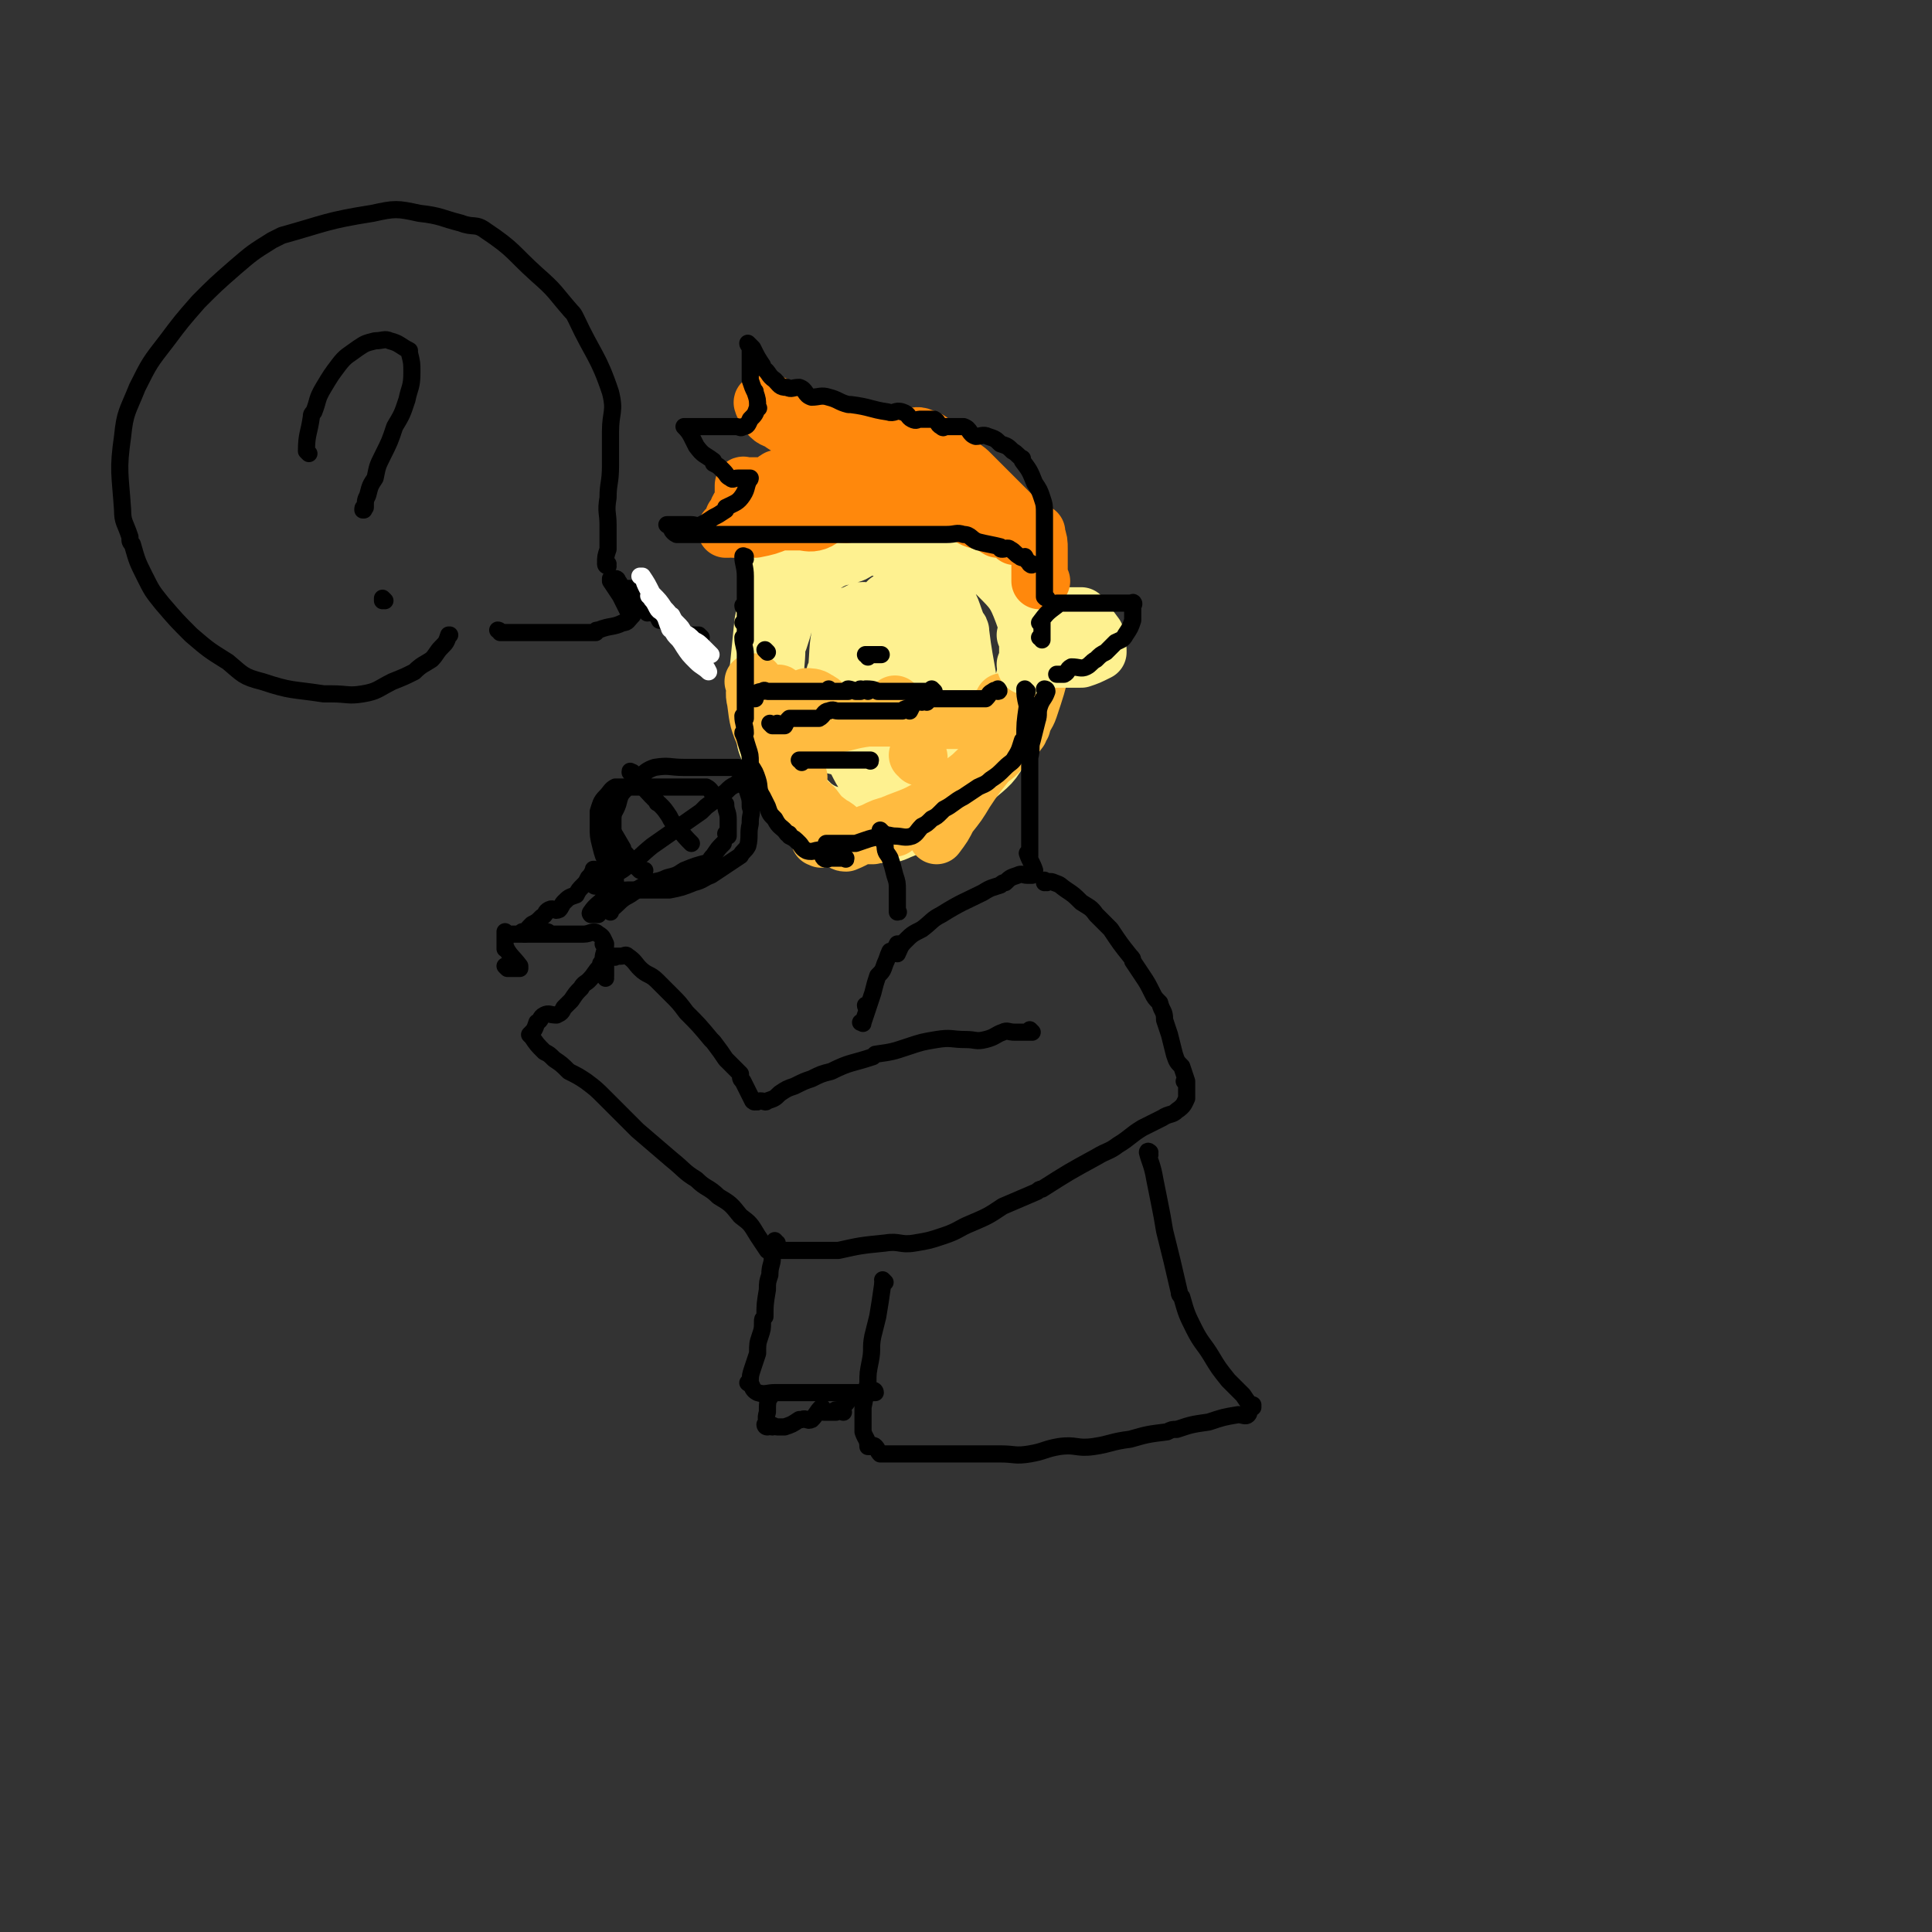 <svg viewBox='0 0 788 788' version='1.1' xmlns='http://www.w3.org/2000/svg' xmlns:xlink='http://www.w3.org/1999/xlink'><rect x="0" y="0" width="788" height="788" fill="#333333" stroke="none"/><g fill='none' stroke='#FEF190' stroke-width='23' stroke-linecap='round' stroke-linejoin='round'><path d='M312,269c0,0 -1,-1 -1,-1 0,0 0,0 0,1 0,0 0,0 0,0 1,0 0,-1 0,-1 -1,4 -1,5 -2,10 0,5 0,5 0,10 3,12 3,12 6,24 1,1 1,1 1,1 5,6 5,7 11,12 7,5 7,6 15,8 10,2 11,0 20,0 10,-1 11,0 19,-4 9,-3 9,-4 16,-11 7,-6 8,-6 12,-14 7,-15 5,-16 10,-32 1,-3 1,-3 1,-5 -1,-9 0,-9 -3,-17 -3,-8 -4,-9 -10,-15 -7,-7 -8,-7 -16,-11 -10,-5 -11,-5 -21,-6 -10,-2 -10,-2 -20,0 -13,1 -13,2 -25,5 -2,0 -2,0 -3,1 -4,6 -4,6 -7,13 -3,8 -2,8 -4,17 -1,10 -1,10 -2,20 0,9 0,9 2,19 1,9 0,10 5,17 8,13 10,12 21,24 1,1 0,1 2,2 7,2 7,2 14,3 7,1 8,3 14,0 8,-3 8,-5 14,-11 6,-7 7,-8 10,-16 4,-9 5,-10 5,-19 0,-17 -2,-18 -4,-35 0,-1 0,-1 -1,-2 -3,-7 -2,-8 -7,-14 -5,-6 -5,-6 -11,-10 -8,-5 -8,-7 -17,-9 -4,-1 -4,1 -8,3 -6,2 -6,1 -11,4 -5,4 -6,3 -10,8 -6,10 -5,11 -9,23 -1,1 -1,1 -1,3 0,7 -1,7 0,14 1,6 2,6 5,12 3,5 3,5 8,9 4,3 4,4 9,5 5,1 5,2 10,0 8,-3 8,-5 16,-10 1,0 1,0 1,-1 3,-6 4,-6 5,-11 2,-6 1,-6 1,-12 1,-4 1,-5 0,-9 0,-4 -1,-4 -2,-8 -1,-3 -1,-3 -3,-5 -2,-2 -2,-2 -5,-3 0,0 0,0 0,0 0,0 0,0 0,0 -1,5 -1,5 -1,11 -1,7 0,7 0,14 0,8 -1,8 0,15 0,7 -1,7 2,14 3,8 3,9 9,14 2,2 3,0 6,0 1,1 1,1 2,0 4,-1 4,0 7,-3 4,-2 5,-2 7,-6 2,-4 2,-5 2,-10 0,-4 0,-5 -2,-9 -1,-5 -1,-6 -5,-10 -5,-6 -6,-6 -12,-12 -1,0 -1,-1 -1,-1 -4,0 -4,0 -8,0 -4,0 -4,0 -7,0 -4,1 -4,1 -7,4 -2,2 -2,2 -3,6 -2,4 -2,5 -2,10 1,7 1,7 2,14 1,1 1,1 1,2 1,3 1,3 3,6 1,2 1,3 3,5 1,1 2,0 4,0 2,0 3,1 4,0 3,-2 3,-3 4,-7 2,-9 1,-9 2,-19 0,-1 0,-1 0,-1 -1,-7 -1,-7 -2,-13 -1,-5 -1,-5 -3,-10 -3,-5 -3,-5 -7,-9 -2,-1 -2,0 -4,0 -4,-1 -4,-2 -7,0 -3,1 -4,1 -5,4 -3,9 -2,10 -3,20 -1,1 -1,1 0,3 0,6 0,6 1,13 1,5 1,5 2,11 2,5 2,5 5,9 2,4 2,4 4,7 2,2 2,3 4,3 2,0 2,-2 5,-4 0,0 0,0 0,-1 2,-5 2,-5 2,-10 1,-5 0,-5 0,-11 0,-4 0,-4 0,-9 0,-5 1,-5 0,-10 0,-3 0,-3 -1,-6 0,0 0,0 0,0 0,0 0,-1 0,-1 0,0 0,0 0,1 -1,3 -1,3 -2,6 0,5 0,5 0,10 0,7 0,9 0,14 '/></g>
<g fill='none' stroke='#FFBB40' stroke-width='23' stroke-linecap='round' stroke-linejoin='round'><path d='M308,279c0,0 -1,-1 -1,-1 0,0 0,0 1,0 0,0 0,0 0,0 0,1 -1,0 -1,0 0,0 0,0 1,0 0,0 0,0 0,0 0,4 -1,4 0,8 1,8 1,8 4,15 0,0 0,1 1,1 6,8 6,7 13,15 '/><path d='M319,284c-1,-1 -1,-1 -1,-1 0,0 0,0 0,0 0,0 0,0 0,0 0,0 0,0 0,0 0,0 0,0 0,0 0,0 0,0 0,0 0,0 -1,-1 0,0 3,4 4,5 8,10 '/><path d='M330,285c0,0 0,-1 -1,-1 0,0 1,0 1,1 0,0 0,0 0,0 0,0 -1,-1 -1,-1 1,0 3,0 4,1 2,1 2,1 4,3 2,2 2,2 5,5 '/><path d='M366,288c0,0 -1,0 -1,-1 0,0 0,1 1,1 0,0 0,0 0,0 0,0 -1,0 -1,-1 0,0 0,1 1,1 0,0 0,0 0,0 '/><path d='M375,309c0,0 0,-1 -1,-1 0,0 1,0 1,1 0,0 0,0 0,0 0,0 0,-1 -1,-1 0,0 1,0 1,1 0,0 0,0 0,0 '/><path d='M406,298c0,0 -1,-1 -1,-1 0,0 0,0 1,1 0,0 0,0 0,0 0,0 -1,-1 -1,-1 0,0 0,0 1,1 '/><path d='M424,272c0,0 -1,0 -1,-1 0,0 0,1 1,1 0,0 0,0 0,0 0,0 -1,0 -1,-1 0,0 0,1 1,1 0,0 0,0 0,0 0,0 -1,-1 -1,-1 -2,7 -2,8 -5,16 0,1 0,1 -1,3 -3,5 -3,5 -6,11 -4,5 -5,5 -9,11 -4,5 -4,5 -8,11 -3,5 -3,5 -7,10 -2,4 -2,4 -5,8 '/><path d='M425,272c0,0 0,0 -1,-1 0,0 1,1 1,1 0,0 0,0 0,0 0,0 0,0 -1,-1 0,0 1,1 1,1 0,0 0,0 0,0 0,0 0,0 -1,-1 0,0 1,1 1,1 -2,8 -2,8 -5,17 -1,3 -2,3 -3,7 -1,1 -1,1 -1,2 -3,4 -3,4 -7,7 -3,4 -4,4 -8,7 -4,3 -3,3 -7,6 -4,3 -4,3 -7,5 -3,2 -3,3 -6,5 -7,4 -7,4 -15,7 -1,1 -1,0 -2,1 -4,1 -4,1 -8,3 -6,2 -6,3 -11,5 -2,0 -1,-1 -3,-2 -2,0 -2,0 -5,0 -1,0 -1,0 -2,0 0,0 0,0 0,0 0,1 0,0 -1,0 0,0 1,0 1,0 0,0 0,0 0,0 -1,-3 -1,-3 -3,-6 -1,-3 -1,-2 -3,-5 -1,-2 -1,-2 -2,-5 -1,-2 -1,-2 -3,-5 0,0 0,0 0,0 -1,-3 -1,-3 -3,-6 0,0 0,0 0,0 1,0 0,0 0,0 0,-1 0,0 0,0 0,0 0,0 0,0 1,0 0,0 0,0 0,-1 0,0 0,0 3,4 2,4 5,8 2,4 3,3 6,6 3,4 3,4 7,7 4,2 3,3 7,5 3,1 3,0 6,0 2,0 2,0 4,0 4,-1 4,-2 8,-3 1,0 1,0 1,-1 '/><path d='M318,296c0,0 -1,0 -1,-1 0,0 0,1 0,1 0,0 0,0 0,0 1,0 0,0 0,-1 0,0 0,1 0,1 0,0 0,0 0,0 3,0 3,0 5,0 4,0 4,0 7,0 5,0 5,0 9,0 8,-1 8,-2 16,-3 1,0 1,0 2,0 4,0 4,0 7,0 4,0 4,0 7,0 1,0 1,0 1,0 0,0 0,0 0,0 1,0 0,-1 0,-1 0,0 0,0 0,1 0,0 0,0 0,0 1,0 0,-1 0,-1 0,0 0,0 0,1 0,0 0,0 0,0 1,0 0,-1 0,-1 0,0 0,0 0,1 0,0 0,0 0,0 1,0 0,-1 0,-1 0,0 0,0 0,1 0,0 0,0 0,0 1,0 0,-1 0,-1 0,0 0,0 0,1 0,0 0,0 0,0 1,0 0,-1 0,-1 0,0 0,0 0,1 0,0 0,0 0,0 1,0 0,-1 0,-1 0,0 0,0 0,1 0,0 0,0 0,0 1,0 0,-1 0,-1 0,0 0,0 0,1 0,0 0,0 0,0 1,0 -1,-1 0,-1 1,0 2,1 5,1 4,0 4,0 7,0 3,0 3,0 5,0 3,0 3,0 6,0 3,0 3,0 6,0 3,-1 3,-1 7,-3 0,0 0,0 0,0 0,0 0,0 0,0 2,-2 2,-2 3,-4 0,0 0,0 0,0 0,1 0,0 -1,0 0,0 1,0 1,0 0,0 0,0 0,0 0,1 0,0 -1,0 0,0 1,0 1,0 0,0 0,0 0,0 0,1 0,0 -1,0 0,0 1,0 1,0 -2,3 -1,4 -4,5 -4,3 -4,2 -9,3 -2,1 -2,0 -5,0 0,0 0,0 -1,0 -2,0 -2,0 -4,0 -2,0 -2,0 -3,0 -2,0 -2,0 -3,0 0,0 0,0 0,0 -1,0 -1,0 -2,0 0,0 0,0 0,0 0,1 -1,0 -1,0 '/></g>
<g fill='none' stroke='#FEF190' stroke-width='23' stroke-linecap='round' stroke-linejoin='round'><path d='M419,272c0,0 -1,0 -1,-1 0,0 0,1 1,1 0,0 0,0 0,0 0,0 -1,0 -1,-1 0,0 0,1 1,1 0,0 0,0 0,0 0,0 -1,0 -1,-1 0,0 0,1 1,1 0,0 0,0 0,0 0,0 -1,0 -1,-1 0,0 1,1 1,1 0,-3 0,-3 0,-6 0,-3 0,-3 0,-6 0,0 0,0 0,-1 0,0 0,0 0,0 0,0 -1,0 -1,0 0,0 0,0 1,0 0,0 0,0 0,0 0,0 -1,0 -1,0 0,0 0,0 1,0 0,0 0,0 0,0 0,0 -1,0 -1,0 0,0 0,0 1,0 1,-1 1,-1 2,-3 0,0 0,0 0,0 0,0 0,0 0,-1 0,0 0,1 0,1 0,0 0,0 0,0 0,0 0,0 0,-1 0,0 0,1 0,1 0,0 0,0 0,0 0,0 0,0 0,-1 0,0 0,1 0,1 1,3 1,3 1,6 0,0 0,0 0,0 1,1 0,0 0,0 0,0 0,0 0,0 0,0 0,0 0,0 0,5 0,5 0,9 0,0 0,0 0,0 1,0 0,0 0,-1 0,0 0,1 0,1 0,0 0,0 0,0 1,0 0,0 0,-1 0,0 0,1 0,1 0,0 0,0 0,0 1,0 0,0 0,-1 0,0 0,1 0,1 0,0 0,0 0,0 1,0 0,0 0,-1 0,0 0,1 0,1 0,0 0,0 0,0 2,-1 1,-2 3,-2 2,-1 2,0 5,0 3,0 3,0 6,0 2,0 2,0 5,0 3,-1 3,-1 7,-3 0,0 0,0 0,0 0,0 0,0 0,0 0,0 0,-1 0,-1 -1,0 0,1 0,1 0,-3 -1,-4 -1,-7 0,0 0,0 0,0 -3,-4 -3,-4 -5,-7 -1,-1 -1,-1 -1,-1 0,0 0,0 0,0 -1,0 -1,0 -2,0 -2,0 -2,0 -3,0 0,0 0,0 0,0 -1,0 -1,0 -2,0 -2,0 -2,0 -3,0 0,0 0,0 0,0 0,0 0,0 0,0 -2,4 -2,4 -4,7 0,0 0,0 0,0 0,2 0,2 -1,4 0,0 0,0 0,0 0,4 0,4 0,7 0,0 0,0 0,0 0,0 0,0 0,-1 0,0 0,1 0,1 0,0 0,0 0,0 0,0 0,0 0,-1 0,0 0,1 0,1 0,0 0,0 0,0 0,0 0,0 0,-1 0,0 0,1 0,1 0,0 0,0 0,0 0,0 0,0 0,-1 0,0 0,1 0,1 0,0 0,0 0,0 1,-3 1,-3 3,-5 1,-2 1,-1 2,-3 1,0 1,0 1,0 0,0 0,0 0,0 1,0 1,0 2,0 0,0 0,0 0,0 1,0 0,-1 0,-1 0,0 0,0 0,1 0,0 0,0 0,0 1,0 0,-1 0,-1 0,0 0,0 0,1 0,0 0,0 0,0 1,0 0,-1 0,-1 0,0 0,0 0,1 0,0 0,0 0,0 '/></g>
<g fill='none' stroke='#FF880C' stroke-width='23' stroke-linecap='round' stroke-linejoin='round'><path d='M425,237c0,0 -1,-1 -1,-1 0,0 0,1 0,1 0,0 0,0 0,0 1,0 0,-1 0,-1 0,0 0,1 0,1 0,0 0,0 0,0 1,0 0,-1 0,-1 0,0 0,1 0,1 0,0 0,0 0,0 1,0 0,-1 0,-1 0,0 0,1 0,1 0,0 0,0 0,0 0,-3 0,-3 0,-7 0,-3 0,-3 0,-6 0,0 0,0 0,0 0,-3 0,-3 -1,-6 0,0 0,0 0,0 0,0 0,-1 0,-1 -1,0 0,0 0,1 0,0 0,0 0,0 0,0 0,-1 0,-1 -1,0 0,0 0,1 0,0 0,0 0,0 0,0 0,-1 0,-1 -1,0 0,0 0,1 0,0 0,0 0,0 0,0 0,-1 0,-1 -1,0 0,1 0,1 -1,0 -1,0 -2,0 -3,-1 -2,-2 -4,-4 -3,-3 -3,-3 -6,-6 -4,-4 -4,-4 -8,-8 -4,-4 -4,-4 -8,-8 -4,-3 -4,-3 -8,-6 -3,-3 -3,-3 -6,-5 -2,-2 -2,-2 -5,-3 -2,-1 -3,0 -5,0 -3,0 -3,0 -6,0 0,0 0,0 -1,0 0,0 0,0 0,0 -1,0 -1,0 -2,0 0,0 0,0 0,0 -2,0 -2,0 -3,0 -3,0 -3,0 -5,0 -7,-1 -7,-1 -13,-3 -3,-1 -3,-1 -6,-3 -1,0 -1,-1 -2,-1 -3,0 -4,1 -7,0 -3,-1 -3,-1 -5,-3 -3,-1 -2,-2 -5,-3 -1,-1 -1,0 -2,0 -2,0 -2,0 -3,0 0,0 0,0 0,0 1,0 0,0 0,-1 0,0 0,1 0,1 0,0 0,0 0,0 1,0 0,0 0,-1 0,0 0,1 0,1 0,0 0,0 0,0 1,0 -1,-1 0,-1 1,2 1,3 3,6 2,2 3,1 5,3 3,2 3,2 7,3 2,1 3,-1 5,0 3,1 3,2 5,3 2,1 2,0 3,0 0,0 0,0 0,0 1,1 0,0 0,0 0,0 0,0 0,0 0,0 0,0 0,0 1,1 0,-1 0,0 -2,1 -1,2 -3,3 -1,2 -2,2 -4,4 -3,3 -3,3 -7,6 -1,1 -1,1 -2,2 -1,1 -1,1 -1,1 -1,1 -1,0 -3,0 -1,0 -1,0 -2,0 -2,1 -1,2 -3,3 -1,1 -1,0 -2,0 0,0 0,0 0,0 -2,0 -2,0 -3,0 -1,0 -1,0 -3,0 0,0 0,0 0,0 -1,0 -1,0 -2,0 0,0 0,0 0,0 0,1 -1,0 -1,0 0,0 1,0 1,0 0,0 0,0 0,0 0,1 -1,0 -1,0 0,0 1,0 1,0 0,0 0,0 0,0 0,1 -1,0 -1,0 0,0 1,0 1,0 0,0 0,0 0,0 0,1 -1,0 -1,0 0,0 1,0 1,0 0,0 0,0 0,0 0,1 -1,0 -1,0 0,0 1,0 1,0 0,0 0,0 0,0 0,1 -1,0 -1,0 0,0 1,0 1,0 0,0 0,0 0,0 0,1 -1,0 -1,0 0,0 1,0 1,0 0,0 0,0 0,0 0,1 -1,-1 -1,0 0,2 0,3 0,7 0,0 0,0 0,0 -2,2 -2,2 -3,5 0,0 0,0 -1,1 0,0 0,0 0,0 -1,3 -1,3 -2,5 0,0 0,0 0,0 0,0 0,0 -1,0 0,-1 1,0 1,0 0,0 0,0 0,0 0,0 0,0 -1,0 0,-1 1,0 1,0 0,0 0,0 0,0 0,0 0,0 -1,0 0,-1 1,0 1,0 0,0 0,0 0,0 0,0 0,0 -1,0 0,-1 1,0 1,0 0,0 0,0 0,0 0,0 -1,0 -1,0 1,-1 2,0 3,0 0,0 0,0 0,0 1,0 0,0 0,0 1,-1 1,0 3,0 0,0 0,0 0,0 0,0 0,0 -1,0 0,-1 1,0 1,0 0,0 0,0 0,0 0,0 0,0 -1,0 0,-1 1,0 1,0 0,0 0,0 0,0 0,0 0,0 -1,0 0,-1 1,0 1,0 0,0 0,0 0,0 0,0 0,0 -1,0 0,-1 1,0 1,0 0,0 0,0 0,0 0,0 0,0 -1,0 0,-1 1,0 1,0 0,0 0,0 0,0 0,0 0,0 -1,0 0,-1 1,0 1,0 0,0 0,0 0,0 1,0 1,0 2,0 2,0 2,0 4,0 5,-1 5,-1 10,-3 0,0 0,0 1,0 3,0 3,0 7,0 3,0 4,1 7,0 3,-1 3,-3 6,-3 3,-1 3,0 6,0 3,-1 2,-3 5,-4 2,0 2,0 4,0 3,0 3,0 5,0 1,0 1,0 1,0 0,0 0,0 0,0 1,0 1,0 2,0 2,0 2,0 3,0 2,0 2,0 4,0 3,0 3,0 6,0 5,0 5,0 11,0 0,0 0,0 1,0 3,0 3,-1 6,0 4,2 4,4 8,5 1,0 1,-2 2,-1 2,0 2,2 4,3 1,0 1,0 3,0 1,0 1,0 2,0 0,0 0,0 0,0 2,0 2,0 3,0 0,0 0,0 0,0 0,0 0,-1 -1,-1 0,0 1,1 1,1 0,0 0,0 0,0 -4,0 -4,0 -8,0 0,0 0,0 -1,0 -3,0 -3,1 -5,0 -4,-1 -4,-1 -7,-3 -3,-2 -2,-3 -5,-5 -3,-2 -3,-2 -5,-3 -3,-2 -3,-2 -5,-4 -7,-3 -7,-4 -14,-6 -4,-1 -4,0 -8,0 -2,0 -2,0 -3,0 -4,0 -4,0 -8,0 -4,0 -4,0 -7,0 -3,0 -3,0 -5,0 -2,0 -2,0 -3,0 0,0 0,0 0,0 0,0 -1,0 -1,0 0,-1 0,0 1,0 1,0 1,0 3,0 3,0 3,0 5,0 2,0 2,0 5,0 2,0 2,0 3,0 2,0 2,0 4,0 4,0 4,0 7,0 1,0 1,0 1,0 4,1 3,2 7,3 3,2 3,2 7,3 4,2 5,2 9,4 4,2 4,2 8,4 4,2 4,2 7,4 5,2 5,3 10,6 0,0 0,0 0,0 2,0 3,-1 4,0 2,1 2,2 3,3 0,0 0,0 0,0 2,0 2,0 3,0 0,0 0,0 0,0 0,1 -1,0 -1,0 0,0 1,0 1,0 0,0 0,0 0,0 0,1 0,0 -1,0 -1,-2 -1,-2 -3,-3 -2,-2 -2,-2 -5,-3 -3,-2 -3,-3 -6,-3 -2,-1 -2,0 -5,0 -5,-1 -4,-2 -9,-4 0,0 0,0 -1,0 -1,0 -1,0 -3,0 '/></g>
<g fill='none' stroke='#000000' stroke-width='7' stroke-linecap='round' stroke-linejoin='round'><path d='M327,311c0,0 0,-1 -1,-1 0,0 1,0 1,0 0,0 0,0 0,0 0,1 0,0 -1,0 0,0 1,0 1,0 0,0 0,0 0,0 0,1 0,0 -1,0 0,0 1,0 1,0 0,0 0,0 0,0 0,1 0,0 -1,0 0,0 1,0 1,0 0,0 0,0 0,0 0,1 -1,0 -1,0 2,0 3,0 5,0 1,0 1,0 1,0 0,0 0,0 0,0 1,0 1,0 3,0 2,0 2,0 3,0 1,0 1,0 3,0 1,0 1,0 3,0 3,0 3,0 6,0 1,0 1,0 2,0 0,0 0,0 0,0 0,0 0,0 0,0 2,0 2,0 3,0 0,0 0,0 0,0 0,1 0,0 -1,0 0,0 1,0 1,0 0,0 0,0 0,0 0,1 0,0 -1,0 0,0 1,0 1,0 0,0 0,0 0,0 0,1 0,0 -1,0 0,0 1,0 1,0 '/><path d='M354,268c0,-1 -1,-1 -1,-1 0,0 0,0 1,0 0,0 0,0 0,0 0,0 -1,0 -1,0 0,0 0,0 1,0 0,0 0,0 0,0 0,0 -1,0 -1,0 0,0 0,0 1,0 0,0 0,0 0,0 0,0 -1,0 -1,0 0,0 0,0 1,0 0,0 0,0 0,0 0,0 -1,0 -1,0 0,0 0,0 1,0 0,0 0,0 0,0 0,0 -1,0 -1,0 0,0 0,0 1,0 0,0 0,0 0,0 0,0 -1,0 -1,0 0,0 0,0 1,0 0,0 0,0 0,0 0,0 -1,0 -1,0 0,0 0,0 1,0 1,0 1,0 3,0 1,0 1,0 2,0 0,0 0,0 0,0 0,0 0,0 0,0 1,0 0,0 0,0 0,0 0,0 0,0 0,0 0,0 0,0 1,0 0,0 0,0 0,0 0,0 0,0 0,0 0,0 0,0 1,0 0,0 0,0 0,0 0,0 0,0 0,0 0,0 0,0 1,0 0,0 0,0 0,0 0,0 0,0 0,0 0,0 0,0 '/><path d='M313,266c0,0 -1,-1 -1,-1 0,0 0,0 1,1 0,0 0,0 0,0 0,0 -1,-1 -1,-1 0,0 0,0 1,1 0,0 0,0 0,0 0,0 -1,-1 -1,-1 0,0 0,0 1,1 0,0 0,0 0,0 0,0 -1,-1 -1,-1 0,0 0,0 1,1 0,0 0,0 0,0 0,0 -1,-1 -1,-1 0,0 0,0 1,1 0,0 0,0 0,0 0,0 -1,-1 -1,-1 0,0 0,0 1,1 0,0 0,0 0,0 0,0 -1,-1 -1,-1 0,0 0,0 1,1 0,0 0,0 0,0 0,0 -1,-1 -1,-1 0,0 0,0 1,1 0,0 0,0 0,0 0,0 -1,-1 -1,-1 0,0 0,0 1,1 0,0 0,0 0,0 0,0 -1,-1 -1,-1 0,0 0,0 1,1 0,0 0,0 0,0 0,0 -1,-1 -1,-1 0,0 0,0 1,1 0,0 0,0 0,0 0,0 -1,-1 -1,-1 0,0 0,0 1,1 0,0 0,0 0,0 0,0 -1,-1 -1,-1 0,0 0,0 1,1 0,0 0,0 0,0 0,0 -1,-1 -1,-1 0,0 0,0 1,1 0,0 0,0 0,0 '/><path d='M304,228c0,0 -1,-1 -1,-1 0,0 1,0 1,0 0,0 0,0 0,0 0,1 -1,0 -1,0 0,0 1,0 1,0 0,0 0,0 0,0 0,1 -1,0 -1,0 0,0 1,0 1,0 0,0 0,0 0,0 0,1 -1,0 -1,0 0,0 1,0 1,0 0,0 0,0 0,0 0,1 -1,-1 -1,0 0,3 1,4 1,8 0,3 0,3 0,7 0,0 0,0 0,0 0,3 0,3 0,6 0,0 0,0 0,0 0,0 -1,0 -1,-1 0,0 1,1 1,1 0,3 0,3 0,6 0,0 0,0 0,0 0,1 -1,0 -1,0 0,0 1,0 1,0 0,3 0,3 0,6 0,0 0,0 0,1 0,0 0,0 0,0 0,0 -1,-1 -1,-1 0,0 1,0 1,1 0,0 0,0 0,0 0,0 -1,-1 -1,-1 0,0 1,0 1,1 0,0 0,0 0,0 0,0 -1,-1 -1,-1 0,0 1,0 1,1 0,0 0,0 0,0 0,0 -1,-1 -1,-1 0,3 1,4 1,7 0,0 0,0 0,0 0,3 0,3 0,5 0,1 0,1 0,2 0,0 0,0 0,0 0,3 0,3 0,6 0,0 0,0 0,0 0,3 0,3 0,6 0,0 0,0 0,0 0,4 0,4 0,7 0,0 0,0 0,0 0,0 -1,-1 -1,-1 0,3 1,4 1,7 0,0 0,0 0,0 0,0 -1,-1 -1,0 1,2 1,3 2,6 1,3 1,3 1,6 0,0 0,0 0,1 0,0 0,0 0,0 2,3 2,3 3,6 1,3 0,4 2,7 1,2 1,2 2,4 1,3 1,3 3,5 2,4 3,3 5,6 1,0 1,0 1,1 2,1 2,1 4,3 1,1 1,2 3,3 3,1 4,-1 6,0 1,1 0,2 1,3 1,1 2,0 3,0 0,0 0,0 0,0 2,0 2,0 3,0 0,0 0,0 0,0 2,0 2,0 3,0 0,0 0,0 0,0 0,1 0,0 -1,0 0,0 1,0 1,0 0,0 0,0 0,0 0,1 0,0 -1,0 '/><path d='M419,282c0,0 -1,-1 -1,-1 0,0 0,0 1,1 0,0 0,0 0,0 0,0 -1,-1 -1,-1 0,0 0,0 1,1 0,0 0,0 0,0 0,0 -1,-1 -1,-1 0,0 0,0 1,1 0,0 0,0 0,0 0,0 -1,-1 -1,-1 0,0 0,0 1,1 0,0 0,0 0,0 0,0 -1,-1 -1,-1 0,0 0,0 1,1 0,0 0,0 0,0 0,0 -1,-1 -1,-1 0,2 0,3 1,7 0,0 0,0 0,0 -1,7 -1,7 -1,13 0,1 0,1 -1,1 0,0 0,0 0,0 -1,3 -1,4 -3,7 -1,2 -2,2 -4,4 -3,3 -3,3 -6,5 -2,2 -3,2 -5,3 -3,2 -3,2 -6,4 -4,2 -4,3 -8,5 -1,1 -1,1 -1,1 -2,2 -2,2 -4,3 -2,2 -2,2 -4,3 -2,2 -2,3 -4,4 -3,1 -4,0 -7,0 -2,0 -3,-1 -5,0 -6,1 -5,1 -11,3 0,0 0,0 -1,0 -2,0 -2,0 -4,0 -2,0 -2,0 -4,0 0,0 0,0 0,0 -1,0 -1,0 -3,0 0,0 0,0 0,0 '/><path d='M308,285c0,0 -1,-1 -1,-1 0,0 0,0 1,1 0,0 0,0 0,0 0,0 -1,-1 -1,-1 0,0 0,0 1,1 0,0 0,0 0,0 0,0 -1,-1 -1,-1 0,0 0,0 1,1 0,0 0,0 0,0 0,0 -1,-1 -1,-1 0,0 0,0 1,1 0,0 0,0 0,0 0,0 -1,-1 -1,-1 0,0 0,0 1,1 0,0 0,0 0,0 0,0 -1,-1 -1,-1 0,0 0,0 1,1 0,0 0,0 0,0 0,0 -1,0 -1,-1 1,-1 2,-2 4,-2 1,-1 1,0 2,0 0,0 0,0 0,0 1,0 1,0 3,0 1,0 1,0 2,0 0,0 0,0 0,0 2,0 2,0 3,0 2,0 2,0 3,0 2,0 2,0 3,0 2,0 2,0 3,0 2,0 2,0 3,0 0,0 0,0 0,0 2,0 2,0 3,0 0,0 0,0 0,0 1,0 1,0 3,0 0,0 0,0 0,0 0,0 -1,-1 -1,-1 0,0 0,0 1,1 0,0 0,0 0,0 1,0 1,0 2,0 0,0 0,0 0,0 1,0 1,0 3,0 0,0 0,0 0,0 1,0 1,0 2,0 0,0 0,0 0,0 1,0 -1,-1 0,-1 0,0 1,0 3,1 0,0 0,0 0,0 1,0 1,0 2,0 0,0 0,0 0,0 1,0 -1,-1 0,-1 0,0 1,0 3,1 0,0 0,0 0,0 0,0 -1,-1 -1,-1 2,0 3,0 5,1 0,0 0,0 1,0 0,0 0,0 0,0 2,0 2,0 3,0 2,0 2,0 4,0 1,0 1,0 3,0 2,0 2,0 3,0 3,0 3,0 6,0 0,0 0,0 0,0 1,0 1,0 3,0 0,0 0,0 0,0 0,0 -1,-1 -1,-1 0,0 0,0 1,1 0,0 0,0 0,0 0,0 -1,-1 -1,-1 0,0 0,0 1,1 0,0 0,0 0,0 0,0 -1,-1 -1,-1 0,0 0,0 1,1 0,0 0,0 0,0 0,0 -1,-1 -1,-1 0,0 0,0 1,1 0,0 0,0 0,0 0,0 -1,-1 -1,-1 0,0 0,0 1,1 0,0 0,0 0,0 0,0 -1,-1 -1,-1 0,0 0,0 1,1 0,0 0,0 0,0 0,0 -1,-1 -1,-1 0,0 0,0 1,1 0,0 0,0 0,0 0,0 -1,-1 -1,-1 0,0 0,0 1,1 0,0 0,0 0,0 -2,2 -2,2 -3,4 0,0 0,0 0,0 0,1 0,0 0,0 -1,0 -1,0 -2,0 0,0 0,0 0,0 0,1 0,0 -1,0 -1,0 -1,0 -2,0 -1,2 -1,2 -2,4 0,0 0,0 0,0 0,0 0,-1 -1,-1 -1,0 -1,0 -2,1 0,0 0,0 0,0 -1,0 -1,0 -3,0 -1,0 -1,0 -3,0 -1,0 -1,0 -2,0 -3,0 -3,0 -5,0 0,0 0,0 -1,0 -2,0 -2,0 -3,0 -3,0 -3,0 -5,0 -2,0 -2,0 -4,0 -2,0 -2,-1 -4,0 -2,0 -2,2 -4,3 -1,0 -1,0 -3,0 -3,0 -3,0 -5,0 -1,0 -1,0 -1,0 -1,0 -1,0 -3,0 0,0 0,0 0,0 -1,1 -1,1 -2,3 0,0 0,0 0,0 -1,0 -1,0 -3,0 0,0 0,0 0,0 1,0 0,0 0,-1 0,0 0,1 0,1 0,0 0,0 0,0 -1,0 -1,0 -2,0 0,0 0,0 0,0 0,0 0,0 -1,-1 '/><path d='M374,285c0,0 -1,-1 -1,-1 0,0 0,0 1,1 0,0 0,0 0,0 0,0 -1,-1 -1,-1 0,0 0,0 1,1 0,0 0,0 0,0 0,0 -1,-1 -1,-1 0,0 0,0 1,1 0,0 0,0 0,0 0,0 -1,-1 -1,-1 0,0 0,0 1,1 0,0 0,0 0,0 2,0 2,0 5,0 5,0 5,0 10,0 0,0 0,0 1,0 2,0 2,0 5,0 2,0 2,0 4,0 2,0 2,0 3,0 0,0 0,0 0,0 2,-2 1,-2 3,-3 1,-1 1,0 2,0 0,0 0,0 0,0 0,0 0,0 0,0 1,0 0,-1 0,-1 0,0 0,0 0,1 0,0 0,0 0,0 1,0 0,-1 0,-1 0,0 0,0 0,1 0,0 0,0 0,0 1,0 0,-1 0,-1 0,0 0,0 0,1 0,0 0,0 0,0 1,0 0,-1 0,-1 0,0 0,0 0,1 0,0 0,0 0,0 1,0 0,-1 0,-1 0,0 0,0 0,1 0,0 0,0 0,0 1,0 0,-1 0,-1 '/><path d='M425,261c0,0 0,-1 -1,-1 0,0 1,0 1,1 0,0 0,0 0,0 0,0 0,-1 -1,-1 0,0 1,0 1,1 0,0 0,0 0,0 0,0 0,-1 -1,-1 0,0 1,0 1,1 0,0 0,0 0,0 0,0 0,-1 -1,-1 0,0 1,0 1,1 0,0 0,0 0,0 0,-3 0,-3 0,-7 0,0 0,0 0,0 0,1 -1,0 -1,0 3,-4 3,-4 7,-7 0,0 0,-1 0,-1 2,0 2,0 4,0 2,0 2,0 4,0 3,0 3,0 5,0 2,0 2,0 5,0 2,0 2,0 4,0 3,0 3,0 6,0 2,0 2,0 3,0 0,0 0,0 0,0 0,0 0,0 0,0 1,1 0,0 0,0 0,0 0,0 0,0 0,0 0,0 0,0 1,1 0,-1 0,0 0,2 0,3 0,7 0,0 0,0 0,0 -1,3 -1,3 -3,6 -1,2 -2,2 -4,3 -2,2 -2,2 -4,4 -2,1 -2,1 -4,3 -2,1 -2,2 -4,3 -2,1 -3,0 -6,0 0,0 0,0 0,0 -2,1 -1,2 -3,3 0,0 0,0 0,0 -1,0 -1,0 -3,0 0,0 0,0 0,0 0,0 0,0 0,0 0,0 0,0 0,0 0,0 0,0 0,0 0,0 0,0 0,0 0,0 0,0 0,0 0,0 0,0 0,0 '/><path d='M427,244c-1,0 -1,-1 -1,-1 0,0 0,0 0,0 0,0 0,0 0,0 0,1 0,0 0,0 0,0 0,0 0,0 0,0 0,0 0,0 0,1 0,0 0,0 0,0 0,0 0,0 0,0 0,0 0,0 0,1 0,0 0,0 0,0 0,0 0,0 0,-2 0,-3 0,-6 0,-4 0,-4 0,-7 0,0 0,0 0,0 0,-4 0,-4 0,-8 0,-3 0,-3 0,-6 0,-3 0,-3 0,-6 0,-4 0,-4 -1,-7 0,0 0,0 0,0 -1,-3 -1,-3 -3,-6 -2,-5 -2,-5 -5,-9 0,0 0,0 0,-1 -2,-1 -2,-2 -4,-3 -2,-2 -2,-2 -5,-3 -2,-2 -2,-2 -5,-3 -2,-1 -3,0 -5,0 -3,-1 -2,-3 -5,-4 -4,0 -4,0 -8,0 0,0 0,1 -1,0 -2,-1 -1,-2 -3,-3 -2,0 -2,0 -4,0 -1,0 -1,0 -2,0 -1,0 -1,1 -3,0 -2,-1 -1,-2 -4,-3 -3,-1 -3,1 -6,0 -7,-1 -7,-2 -15,-3 0,0 -1,0 -1,0 -4,-1 -4,-2 -8,-3 -3,-1 -4,0 -7,0 -3,-1 -2,-3 -5,-4 -3,0 -3,1 -5,0 -3,0 -3,-1 -5,-3 -3,-2 -2,-3 -5,-5 0,-1 0,-1 0,-1 0,0 0,0 0,0 -2,-3 -2,-3 -4,-7 0,0 0,0 0,0 0,1 0,0 0,0 -1,-1 -1,-1 -1,-1 0,0 0,0 0,0 0,0 -1,0 -1,-1 0,0 0,1 1,1 0,0 0,0 0,0 0,0 -1,0 -1,-1 0,0 0,1 1,1 0,0 0,0 0,0 0,0 -1,0 -1,-1 0,0 1,1 1,1 0,4 0,4 0,8 0,0 0,0 0,0 0,3 0,3 0,6 0,0 0,0 0,0 1,3 1,3 2,5 0,0 0,0 0,0 0,0 0,0 0,0 0,-1 0,0 0,0 0,0 0,0 0,0 0,0 0,0 0,0 0,-1 0,0 0,0 0,0 0,0 0,0 0,0 0,0 0,0 0,-1 0,0 0,0 0,0 0,0 0,0 0,0 0,0 0,0 0,-1 0,0 0,0 1,3 1,3 1,6 0,0 0,0 0,0 1,1 0,0 0,0 0,0 0,0 0,0 0,0 0,0 0,0 1,1 0,0 0,0 0,0 0,0 0,0 0,0 0,0 0,0 -1,3 -1,3 -3,5 -1,2 -1,3 -3,3 -1,1 -1,0 -3,0 -4,0 -4,0 -7,0 -1,0 -1,0 -1,0 -2,0 -2,0 -4,0 -2,0 -2,0 -4,0 -1,0 -1,0 -2,0 0,0 0,0 0,0 -1,0 -1,0 -3,0 0,0 0,0 0,0 1,1 0,0 0,0 0,0 0,0 0,0 0,0 0,0 0,0 1,1 0,0 0,0 1,1 2,2 3,4 1,2 1,2 2,4 3,4 3,3 7,6 0,1 0,1 0,1 2,1 2,1 4,3 2,2 1,2 3,3 1,1 1,0 3,0 1,0 1,0 2,0 0,0 0,0 0,0 1,0 1,0 3,0 0,0 0,0 0,0 0,1 -1,0 -1,0 0,0 0,0 1,0 0,0 0,0 0,0 0,1 -1,0 -1,0 0,0 0,0 1,0 0,0 0,0 0,0 0,1 -1,0 -1,0 0,0 0,0 1,0 0,0 0,0 0,0 0,1 -1,0 -1,0 0,0 0,0 1,0 0,0 0,0 0,0 -2,3 -1,4 -3,7 -2,3 -3,3 -7,5 0,1 0,1 0,1 -3,2 -3,2 -5,3 -3,2 -3,2 -5,3 -2,1 -2,0 -4,0 -2,0 -2,0 -4,0 -1,0 -1,0 -3,0 -1,0 -1,0 -2,0 0,0 0,0 0,0 0,1 -1,0 -1,0 0,0 0,0 1,0 0,0 0,0 0,0 0,1 -1,0 -1,0 0,0 0,0 1,0 0,0 0,0 0,0 0,1 -1,0 -1,0 0,0 0,0 1,0 1,2 1,3 3,4 1,0 1,0 2,0 2,0 2,0 3,0 2,0 2,0 3,0 1,0 1,0 2,0 2,0 2,0 3,0 0,0 0,0 0,0 3,0 3,0 5,0 1,0 1,0 2,0 0,0 0,0 0,0 1,0 1,0 2,0 0,0 0,0 0,0 1,0 1,0 2,0 0,0 0,0 1,0 0,0 0,0 0,0 1,0 1,0 2,0 1,0 1,0 3,0 1,0 1,0 3,0 3,0 3,0 5,0 6,0 6,0 12,0 1,0 1,0 1,0 4,0 4,0 7,0 5,0 5,0 9,0 3,0 3,0 5,0 1,0 1,0 3,0 1,0 1,0 3,0 2,0 2,0 3,0 2,0 2,0 4,0 2,0 2,0 5,0 3,0 3,0 6,0 4,0 4,0 7,0 4,0 4,0 7,0 4,0 4,-1 7,0 3,0 3,2 6,3 4,1 5,1 9,2 0,1 0,1 1,1 1,0 2,-1 3,0 2,1 2,2 4,3 1,1 1,0 2,0 0,0 0,0 0,0 1,2 1,2 3,3 0,0 0,0 0,0 0,1 -1,0 -1,0 0,0 0,0 1,0 0,0 0,0 0,0 0,1 -1,0 -1,0 0,0 0,0 1,0 0,0 0,0 0,0 0,1 -1,0 -1,0 '/><path d='M427,282c0,0 -1,-1 -1,-1 0,0 1,0 1,1 0,0 0,0 0,0 0,0 -1,-1 -1,-1 0,0 1,0 1,1 0,0 0,0 0,0 0,0 -1,-1 -1,-1 0,0 1,0 1,1 0,0 0,0 0,0 0,0 -1,-1 -1,-1 0,0 1,0 1,1 -1,3 -2,3 -3,6 -1,3 0,3 -1,6 0,0 0,0 0,0 -1,4 -1,4 -2,8 -1,3 0,3 -1,7 0,0 0,0 0,0 0,3 0,3 0,6 0,0 0,0 0,0 0,7 0,7 0,13 0,1 0,1 0,1 0,4 0,4 0,7 0,0 0,0 0,0 0,3 0,3 0,6 0,0 0,0 0,0 0,3 0,3 0,7 0,0 0,0 0,0 0,0 -1,-1 -1,-1 1,3 2,4 3,7 0,0 0,0 0,0 0,0 -1,0 -1,0 0,-1 1,0 1,0 0,0 0,0 0,0 0,0 -1,0 -1,0 '/><path d='M360,340c0,-1 -1,-1 -1,-1 0,-1 0,0 0,0 0,0 0,0 0,0 1,0 0,0 0,0 0,-1 0,0 0,0 0,0 0,0 0,0 1,0 0,0 0,0 0,-1 0,0 0,0 0,0 0,0 0,0 1,0 0,0 0,0 0,-1 0,0 0,0 0,0 0,0 0,0 1,0 0,0 0,0 0,-1 0,0 0,0 0,0 0,0 0,0 1,0 0,0 0,0 0,-1 0,0 0,0 1,3 1,3 2,6 0,3 1,3 2,5 0,0 0,0 0,0 1,3 1,3 2,7 0,0 0,0 0,0 1,3 1,3 1,6 0,3 0,3 0,5 0,2 0,2 0,4 0,0 0,0 0,0 1,0 0,0 0,-1 0,0 0,1 0,1 0,0 0,0 0,0 1,0 0,0 0,-1 0,0 0,1 0,1 0,0 0,0 0,0 1,0 0,0 0,-1 0,0 0,1 0,1 0,0 0,0 0,0 1,0 0,0 0,-1 0,0 0,1 0,1 0,0 0,0 0,0 1,0 0,0 0,-1 0,0 0,1 0,1 0,0 0,0 0,0 '/><path d='M366,389c0,0 -1,-1 -1,-1 0,0 0,0 1,1 0,0 0,0 0,0 0,0 -1,-1 -1,-1 0,0 0,0 1,1 0,0 0,0 0,0 0,0 -1,-1 -1,-1 0,0 0,1 1,1 1,-2 1,-3 3,-5 3,-3 3,-3 7,-5 4,-3 4,-4 8,-6 8,-5 9,-5 17,-9 3,-2 4,-2 7,-3 1,-1 1,-1 2,-1 2,-2 2,-2 5,-3 2,-1 2,0 4,0 1,0 1,0 2,0 0,0 0,0 0,0 0,0 0,-1 0,-1 0,0 0,0 0,1 '/><path d='M427,360c-1,0 -1,-1 -1,-1 0,0 0,1 0,1 0,0 0,0 0,0 0,0 0,-1 0,-1 0,0 0,1 0,1 0,0 0,0 0,0 0,0 0,-1 0,-1 0,0 0,1 0,1 0,0 0,0 0,0 0,0 0,-1 0,-1 0,0 0,1 0,1 0,0 0,0 0,0 0,0 0,-1 0,-1 0,0 0,1 0,1 0,0 0,0 0,0 2,0 2,-1 4,0 3,1 2,1 5,3 3,2 3,2 6,5 3,2 4,2 6,5 3,3 3,3 6,6 4,6 4,6 8,11 1,1 1,1 1,2 2,3 2,3 4,6 2,3 2,3 4,7 1,2 1,2 3,4 0,0 0,0 0,0 1,4 2,3 2,7 1,3 1,3 2,6 0,0 0,0 0,0 1,4 1,4 2,8 1,3 1,3 3,5 0,0 0,0 0,0 1,3 1,3 2,6 0,0 0,0 0,0 0,1 -1,0 -1,0 0,0 0,0 1,0 0,0 0,0 0,0 0,1 -1,0 -1,0 0,0 0,0 1,0 0,0 0,0 0,0 0,1 -1,0 -1,0 0,0 0,0 1,0 0,0 0,0 0,0 0,4 0,4 0,7 -1,2 -1,3 -4,5 -2,2 -3,1 -6,3 -4,2 -4,2 -8,4 -5,3 -5,4 -10,7 -4,3 -4,2 -9,5 -11,6 -11,6 -22,13 -1,0 -1,0 -2,1 -7,3 -7,3 -14,6 -6,4 -6,4 -13,7 -5,2 -5,3 -11,5 -6,2 -6,2 -12,3 -6,1 -6,-1 -12,0 -10,1 -10,1 -19,3 -1,0 -1,0 -2,0 -4,0 -4,0 -8,0 -3,0 -3,0 -6,0 -3,0 -3,0 -5,0 -1,0 -1,0 -3,0 -1,0 -1,0 -2,0 0,0 0,0 0,0 0,0 -1,0 -1,0 0,-1 0,0 1,0 0,0 0,0 0,0 0,0 -1,0 -1,0 0,-1 0,0 1,0 0,0 0,0 0,0 0,0 -1,0 -1,0 0,-1 0,0 1,0 0,0 0,0 0,0 0,0 -1,0 -1,0 0,-1 0,0 1,0 0,0 0,0 0,0 0,0 -1,0 -1,0 0,-1 1,0 1,0 -1,0 -2,0 -3,0 0,0 0,0 0,0 -2,-3 -2,-3 -4,-6 -3,-5 -3,-5 -7,-8 -4,-5 -4,-5 -9,-8 -4,-4 -5,-3 -9,-7 -5,-3 -5,-4 -10,-8 -7,-6 -7,-6 -14,-12 0,0 0,0 -1,-1 -3,-3 -3,-3 -6,-6 -3,-3 -3,-3 -6,-6 -4,-4 -4,-4 -8,-7 -3,-2 -3,-2 -7,-4 -3,-3 -3,-3 -6,-5 -2,-2 -2,-2 -4,-3 -3,-3 -3,-3 -5,-6 0,0 0,0 -1,-1 0,0 0,0 0,0 1,0 0,0 0,0 0,0 0,0 0,0 0,0 0,0 0,0 1,0 0,0 0,0 0,0 0,0 0,0 0,0 0,0 0,0 1,0 0,0 0,0 0,0 0,0 0,0 2,-2 2,-2 3,-5 0,0 0,0 0,0 2,-1 1,-2 3,-3 2,-1 2,0 5,0 0,0 0,0 0,0 2,-1 2,-1 3,-3 2,-2 2,-2 3,-3 0,0 0,0 0,0 2,-3 2,-3 4,-5 1,-2 2,-2 3,-3 3,-3 2,-3 5,-6 0,0 0,0 0,-1 0,0 0,0 0,0 2,-1 1,-2 3,-3 1,0 1,0 3,0 0,0 0,0 0,0 0,1 -1,0 -1,0 0,0 0,0 1,0 0,0 0,0 0,0 1,0 1,0 2,0 2,0 2,-1 3,0 3,2 3,3 5,5 3,3 4,2 7,5 3,3 3,3 6,6 3,3 3,3 6,7 5,5 5,5 10,11 1,1 1,1 1,1 3,4 3,4 5,7 3,3 3,3 6,6 0,2 0,2 1,3 1,2 1,2 2,4 0,0 0,0 0,0 1,2 1,2 2,4 0,0 0,0 1,0 0,0 0,0 0,0 0,1 -1,0 -1,0 0,0 0,0 1,0 0,0 0,0 0,0 0,1 -1,0 -1,0 0,0 0,0 1,0 0,0 0,0 0,0 0,1 -1,0 -1,0 0,0 0,0 1,0 0,0 0,0 0,0 0,1 -1,0 -1,0 0,0 0,0 1,0 0,0 0,0 0,0 0,1 -1,0 -1,0 0,0 0,0 1,0 0,0 0,0 0,0 0,1 -1,0 -1,0 0,0 0,0 1,0 0,0 0,0 0,0 0,1 -1,0 -1,0 0,0 0,0 1,0 1,1 1,0 2,0 2,0 2,1 3,0 3,-1 3,-1 5,-3 3,-2 3,-2 6,-3 4,-2 4,-2 7,-3 4,-2 4,-2 8,-3 8,-4 8,-3 17,-6 1,-1 1,-1 1,-1 7,-1 7,-1 13,-3 6,-2 6,-2 12,-3 6,-1 6,0 12,0 4,0 4,1 8,0 4,-1 4,-2 7,-3 2,-1 2,0 5,0 3,0 3,0 6,0 0,0 0,0 1,0 0,0 0,0 0,0 0,0 -1,-1 -1,-1 0,0 0,0 1,1 0,0 0,0 0,0 0,0 -1,-1 -1,-1 0,0 0,0 1,1 '/><path d='M367,386c0,0 -1,-1 -1,-1 0,0 0,0 0,0 0,0 0,0 0,0 1,1 0,0 0,0 0,0 0,0 0,0 0,0 0,0 0,0 1,1 0,0 0,0 0,0 0,0 0,0 0,0 0,0 0,0 1,1 0,0 0,0 0,0 0,0 0,0 0,0 0,0 0,0 1,1 0,0 0,0 0,0 0,0 0,0 0,0 0,0 0,0 1,1 0,0 0,0 0,0 0,0 0,0 0,0 0,0 0,0 1,1 0,0 0,0 0,0 0,0 0,0 0,0 0,0 0,0 1,1 0,0 0,0 0,0 0,0 0,0 -1,2 -1,2 -2,4 0,0 0,0 0,0 0,0 0,-1 -1,-1 -1,2 -1,3 -2,5 0,0 0,0 0,0 -1,3 -1,3 -3,5 0,0 0,0 0,0 -1,3 -1,3 -2,7 0,0 0,0 0,0 -1,3 -1,3 -2,6 0,0 0,0 0,0 0,0 -1,0 -1,-1 0,0 0,1 1,1 0,0 0,0 0,0 -1,3 -1,3 -2,6 0,0 0,0 0,0 0,1 0,0 -1,0 0,0 1,0 1,0 '/><path d='M469,471c0,-1 -1,-1 -1,-1 0,0 0,0 1,0 0,0 0,0 0,0 0,0 -1,0 -1,0 0,0 0,0 1,0 0,0 0,0 0,0 0,0 -1,0 -1,0 0,0 0,0 1,0 0,0 0,0 0,0 0,0 -1,-1 -1,0 1,4 2,5 3,11 1,5 1,5 2,10 1,5 1,5 2,11 3,12 3,12 6,25 0,1 0,1 1,2 2,7 2,7 5,13 3,6 4,6 7,11 3,5 3,5 7,10 3,3 3,3 6,6 2,3 2,3 4,5 0,0 0,0 0,0 0,0 0,0 0,-1 0,0 0,1 0,1 0,0 0,0 0,0 0,0 0,-1 0,-1 -2,1 -1,3 -2,4 -1,1 -2,0 -4,0 -6,1 -6,1 -12,3 -7,1 -7,1 -13,3 -2,0 -2,0 -4,1 -8,1 -8,1 -15,3 -8,1 -8,2 -15,3 -7,1 -7,-1 -14,0 -6,1 -6,2 -12,3 -6,1 -6,0 -12,0 -5,0 -5,0 -10,0 -4,0 -4,0 -9,0 -5,0 -5,0 -10,0 -2,0 -2,0 -3,0 -2,0 -2,0 -4,0 -1,0 -1,0 -2,0 0,0 0,0 0,0 -2,0 -2,0 -5,0 0,0 0,0 0,0 0,0 0,0 0,0 -2,0 -2,0 -3,0 -1,0 -1,0 -3,0 0,0 0,0 0,0 -1,-1 -1,-2 -2,-3 -1,-1 -1,0 -2,0 0,0 0,0 -1,0 0,0 0,0 0,0 1,0 0,0 0,-1 0,0 0,1 0,1 0,0 0,0 0,0 1,0 0,0 0,-1 0,0 0,1 0,1 0,-3 -1,-3 -2,-6 0,0 0,0 0,0 0,-5 0,-5 0,-10 1,-5 1,-5 2,-10 0,-4 0,-4 1,-9 1,-5 0,-5 1,-10 1,-4 1,-4 2,-8 1,-6 1,-6 2,-13 0,-1 0,-1 1,-1 0,0 0,0 0,0 0,0 -1,-1 -1,-1 0,0 0,1 1,1 0,0 0,0 0,0 0,0 -1,-1 -1,-1 0,0 0,1 1,1 '/><path d='M247,399c0,0 0,-1 -1,-1 0,0 1,0 1,0 0,0 0,0 0,0 0,1 0,0 -1,0 0,0 1,0 1,0 0,0 0,0 0,0 0,1 0,0 -1,0 0,0 1,0 1,0 0,0 0,0 0,0 0,1 0,0 -1,0 0,0 1,0 1,0 0,0 0,0 0,0 0,1 0,0 -1,0 0,0 1,0 1,0 0,0 0,0 0,0 0,1 0,0 -1,0 0,0 1,0 1,0 0,0 0,0 0,0 0,1 0,0 -1,0 0,0 1,0 1,0 0,0 0,0 0,0 0,1 0,0 -1,0 0,0 1,0 1,0 0,0 0,0 0,0 0,1 0,0 -1,0 0,0 1,0 1,0 0,-2 0,-3 0,-6 0,0 0,0 0,0 0,0 0,-1 -1,-1 0,0 1,1 1,1 0,0 0,0 0,0 0,0 -1,0 -1,-1 0,-2 1,-3 1,-6 0,0 0,0 0,0 0,1 0,0 -1,0 0,0 1,1 1,0 -1,-2 -1,-3 -3,-4 -2,-2 -3,0 -6,0 -1,0 -1,0 -1,0 -2,0 -2,0 -4,0 -2,0 -2,0 -4,0 -1,0 -1,0 -3,0 0,0 0,0 0,0 -1,0 -1,0 -2,0 0,0 0,0 0,0 0,0 -1,-1 -1,-1 0,0 1,0 1,1 0,0 0,0 0,0 0,0 -1,-1 -1,-1 0,0 1,0 1,1 0,0 0,0 0,0 0,0 -1,-1 -1,-1 0,0 1,0 1,1 0,0 0,0 0,0 -2,0 -2,0 -3,0 -2,0 -2,0 -3,0 -2,0 -2,0 -4,0 -1,0 -1,0 -3,0 -1,0 -1,0 -2,0 -1,0 -1,0 -2,0 0,0 0,0 -1,0 0,0 0,0 0,0 1,0 0,-1 0,-1 0,3 0,4 0,7 0,0 0,0 0,0 1,0 0,-1 0,-1 2,4 3,4 6,8 0,1 0,1 0,1 0,0 0,0 0,0 0,0 0,0 -1,-1 0,0 1,1 1,1 0,0 0,0 0,0 -1,0 -1,0 -3,0 -1,0 -1,0 -2,0 0,0 0,0 0,0 0,0 0,0 0,0 0,0 0,0 -1,-1 0,0 1,1 1,1 0,0 0,0 0,0 0,0 0,0 -1,-1 0,0 1,1 1,1 0,0 0,0 0,0 '/><path d='M214,381c0,0 -1,-1 -1,-1 0,0 1,0 1,1 0,0 0,0 0,0 0,0 -1,-1 -1,-1 0,0 1,0 1,1 0,0 0,0 0,0 0,0 -1,-1 -1,-1 0,0 1,0 1,1 0,0 0,0 0,0 0,0 -1,-1 -1,-1 0,0 1,0 1,1 0,0 0,0 0,0 0,0 -1,-1 -1,-1 0,0 1,1 1,1 1,-2 1,-2 3,-4 2,-1 2,-1 4,-3 2,-1 1,-2 3,-3 2,-1 2,1 4,0 1,-1 1,-2 2,-3 2,-2 2,-2 5,-3 0,0 0,0 0,0 0,0 0,0 0,0 1,-2 1,-2 3,-4 0,0 0,0 0,0 1,-1 1,-1 2,-3 0,0 0,0 0,0 1,-1 1,-1 2,-3 0,0 0,0 1,0 0,0 0,0 0,0 0,0 -1,0 -1,0 0,-1 0,0 1,0 0,0 0,0 0,0 0,0 -1,0 -1,0 0,-1 0,0 1,0 0,0 0,0 0,0 0,0 -1,0 -1,0 0,-1 0,0 1,0 0,0 0,0 0,0 0,0 -1,0 -1,0 0,-1 0,0 1,0 0,0 0,0 0,0 0,0 -1,0 -1,0 0,-1 1,0 1,0 0,3 0,3 0,6 0,0 0,0 0,0 0,1 -1,0 -1,0 0,0 0,0 1,0 0,0 0,0 0,0 0,1 -1,0 -1,0 0,0 0,0 1,0 0,0 0,0 0,0 1,0 1,0 2,0 0,0 0,0 0,0 1,0 1,0 3,0 0,0 0,0 0,0 0,1 -1,0 -1,0 0,0 0,0 1,0 0,0 0,0 0,0 0,1 -1,0 -1,0 0,0 0,0 1,0 0,0 0,0 0,0 0,1 -1,0 -1,0 0,0 1,0 1,0 -1,4 -1,4 -2,7 0,0 0,0 0,0 1,0 0,-1 0,-1 -1,2 -1,3 -2,6 0,0 0,0 0,0 -1,0 -1,0 -3,0 0,0 0,0 0,0 1,0 0,-1 0,-1 0,0 0,0 0,1 0,0 0,0 0,0 1,0 0,-1 0,-1 0,0 0,0 0,1 0,0 0,0 0,0 1,0 -1,0 0,-1 2,-3 3,-3 7,-7 0,0 0,0 0,0 1,-2 1,-2 3,-4 0,0 0,0 0,0 0,1 -1,0 -1,0 0,0 0,0 1,0 0,0 0,0 0,0 0,1 -1,0 -1,0 0,0 0,0 1,0 '/><path d='M252,362c0,0 -1,-1 -1,-1 0,0 0,0 0,0 0,0 0,0 0,0 1,1 0,0 0,0 0,0 0,0 0,0 0,0 0,0 0,0 1,1 0,0 0,0 0,0 0,0 0,0 0,0 0,0 0,0 1,1 0,0 0,0 0,0 0,0 0,0 0,0 0,0 0,0 0,-3 -1,-3 -1,-6 0,-6 0,-6 0,-11 0,-1 0,-1 0,-2 0,-4 0,-4 0,-8 0,-3 1,-3 2,-6 1,-4 1,-4 4,-7 2,-2 2,-2 5,-4 2,-2 3,-3 6,-4 6,-1 6,0 12,0 0,0 0,0 1,0 3,0 3,0 6,0 2,0 2,0 5,0 2,0 2,0 4,0 2,0 2,0 3,0 0,0 0,0 0,0 1,0 1,0 3,0 0,0 0,0 0,0 0,1 -1,0 -1,0 1,1 2,2 3,4 0,0 0,0 0,0 1,3 1,3 2,6 1,3 1,3 1,6 1,3 0,3 0,6 0,0 0,0 0,1 0,0 0,0 0,0 -1,4 0,5 -1,9 -1,2 -2,2 -3,4 -3,2 -3,2 -6,4 -3,2 -3,2 -6,4 -3,1 -3,2 -7,3 -5,2 -5,2 -10,3 -1,0 -1,0 -2,0 -2,0 -2,0 -5,0 -2,0 -2,0 -4,0 -2,0 -2,0 -4,0 -1,0 -1,0 -2,0 -2,0 -3,1 -3,0 -3,-3 -3,-4 -5,-9 0,0 0,0 0,-1 0,0 0,0 0,0 -2,-4 -2,-4 -3,-8 0,0 0,0 0,0 -1,-4 -1,-4 -1,-8 0,0 0,0 0,0 0,-3 0,-3 0,-6 0,0 0,0 0,0 1,-3 1,-4 3,-6 2,-2 2,-3 4,-4 4,0 4,0 8,0 4,0 4,0 9,0 4,0 4,0 8,0 6,0 6,0 12,0 2,1 2,2 3,3 1,0 1,0 2,1 1,1 1,1 3,3 0,0 0,0 0,0 0,0 -1,0 -1,-1 0,0 1,1 1,1 0,3 1,3 1,6 0,3 0,3 0,7 0,0 0,0 0,0 0,0 0,-1 -1,-1 '/><path d='M247,333c0,0 0,-1 -1,-1 0,0 1,0 1,1 0,0 0,0 0,0 0,0 0,-1 -1,-1 0,0 1,0 1,1 0,0 0,0 0,0 0,0 0,-1 -1,-1 0,0 1,0 1,1 0,0 0,0 0,0 0,0 -1,-1 -1,-1 3,6 4,7 8,14 0,0 0,0 0,1 2,2 2,2 4,5 1,1 1,1 3,3 0,0 0,0 0,0 1,0 1,0 2,0 '/><path d='M258,316c0,-1 -1,-1 -1,-1 0,-1 0,0 1,0 0,0 0,0 0,0 0,0 -1,0 -1,0 0,-1 0,0 1,0 0,0 0,0 0,0 0,0 -1,0 -1,0 0,-1 0,0 1,0 0,0 0,0 0,0 0,0 -1,0 -1,0 0,-1 0,0 1,0 0,0 0,0 0,0 1,2 1,2 2,3 4,5 4,5 8,9 0,1 0,0 1,1 2,2 2,2 4,5 1,2 1,2 3,4 3,4 4,5 6,7 '/><path d='M251,359c-1,0 -1,-1 -1,-1 -1,0 0,0 0,0 0,0 0,0 0,0 0,1 0,0 0,0 -1,0 0,0 0,0 0,0 0,0 0,0 0,1 -1,0 0,0 2,-3 3,-2 6,-5 5,-3 5,-4 10,-8 10,-7 10,-7 20,-14 1,-1 1,-1 2,-2 4,-3 4,-3 8,-6 2,-2 2,-2 4,-3 1,-1 1,0 3,0 0,0 0,0 0,0 '/><path d='M249,372c0,-1 -1,-1 -1,-1 0,-1 1,0 1,0 0,0 0,0 0,0 0,0 -1,0 -1,0 0,-1 1,0 1,0 0,0 0,0 0,0 0,0 -1,0 -1,0 0,-1 1,0 1,0 0,0 0,0 0,0 3,-2 3,-3 6,-5 4,-2 4,-3 8,-5 4,-2 5,-1 9,-3 4,-1 4,-1 7,-3 5,-2 5,-2 9,-3 0,0 0,0 1,0 0,0 0,0 0,0 1,-2 1,-2 2,-3 2,-3 2,-3 4,-5 '/><path d='M286,260c-1,-1 -1,-1 -1,-1 -1,0 0,0 0,0 0,0 0,0 0,0 0,0 0,0 0,0 -1,0 0,0 0,0 0,0 0,0 0,0 0,0 0,0 0,0 -1,0 0,0 0,0 -1,0 -1,0 -2,0 0,0 0,0 0,0 -2,0 -2,0 -3,0 0,0 0,0 0,0 -2,-1 -1,-2 -3,-3 -1,-1 -1,0 -3,0 0,0 0,0 0,0 -1,-2 -1,-2 -2,-3 0,0 0,0 0,0 0,0 0,-1 -1,-1 0,0 -1,1 -2,1 0,0 0,0 0,0 -1,-2 -1,-2 -2,-3 0,0 0,0 0,0 -1,-1 -1,0 -3,0 0,0 0,0 0,0 1,0 0,0 0,-1 -1,-1 -1,-1 -2,-3 0,0 0,0 0,0 -1,-1 -1,-1 -2,-2 0,-1 0,-1 -1,-1 0,0 0,0 0,0 1,1 0,0 0,0 0,0 0,0 0,0 0,0 0,0 0,0 -1,-1 -1,-1 -2,-3 0,0 0,0 0,0 -1,0 -1,0 -2,0 0,0 0,0 -1,0 -1,-1 -1,-2 -2,-3 0,0 0,0 0,0 0,0 0,-1 -1,-1 0,0 -1,1 -2,1 0,0 0,0 0,0 1,0 0,-1 0,-1 0,0 0,1 0,1 0,0 0,0 0,0 1,0 0,-1 0,-1 0,0 0,1 0,1 0,0 0,0 0,0 2,3 2,3 4,6 2,4 2,4 4,8 0,0 0,0 1,0 0,0 0,0 0,0 0,0 -1,0 -1,0 0,0 0,0 1,0 0,0 0,0 0,0 0,0 -1,0 -1,0 0,0 0,0 1,0 0,0 0,0 0,0 0,0 -1,0 -1,0 0,0 0,0 1,0 0,0 0,0 0,0 0,0 -1,0 -1,0 0,0 1,0 1,0 -2,2 -2,3 -4,3 -4,2 -5,1 -10,3 -1,0 -1,0 -1,1 -4,0 -5,0 -9,0 -5,0 -5,0 -11,0 -2,0 -2,0 -4,0 -2,0 -2,0 -5,0 -2,0 -2,0 -5,0 -1,0 -1,0 -3,0 0,0 0,0 0,0 -1,0 -1,0 -2,0 0,0 0,0 0,0 0,0 0,-1 -1,-1 0,0 1,0 1,1 '/><path d='M126,185c-1,-1 -1,-1 -1,-1 0,-1 0,0 0,0 0,0 0,0 0,0 0,0 0,0 0,0 0,-1 0,0 0,0 0,0 0,0 0,0 0,0 0,0 0,0 0,-7 1,-7 2,-14 0,-1 0,-1 1,-2 2,-5 1,-5 4,-10 3,-5 3,-5 6,-9 3,-4 4,-4 8,-7 3,-2 3,-2 7,-3 3,0 4,-1 6,0 4,1 4,2 8,4 0,1 0,1 0,1 1,4 1,4 1,8 0,6 -1,6 -2,11 -2,6 -2,6 -5,11 -2,6 -2,6 -5,12 -2,4 -2,4 -3,9 -2,3 -2,3 -3,7 -1,2 -1,2 -1,5 -1,0 -1,0 -1,1 0,0 0,0 0,0 1,0 0,0 0,0 0,-1 0,0 0,0 0,0 0,0 0,0 '/><path d='M157,245c0,0 -1,-1 -1,-1 0,0 0,1 0,1 0,0 0,0 0,0 1,0 0,-1 0,-1 0,0 0,1 0,1 0,0 0,0 0,0 1,0 0,-1 0,-1 0,0 0,1 0,1 '/><path d='M248,231c0,0 -1,-1 -1,-1 0,0 0,0 1,0 0,0 0,0 0,0 0,1 -1,0 -1,0 0,0 0,0 1,0 0,0 0,0 0,0 0,1 -1,0 -1,0 0,0 0,0 1,0 0,0 0,0 0,0 0,1 -1,1 -1,0 0,-3 0,-3 1,-6 0,-5 0,-5 0,-10 0,-5 -1,-5 0,-11 0,-6 1,-6 1,-13 0,-7 0,-7 0,-14 0,-8 2,-8 0,-16 -5,-15 -7,-15 -14,-30 -1,-2 -1,-2 -2,-3 -7,-8 -6,-8 -14,-15 -10,-9 -9,-10 -21,-18 -4,-3 -5,-1 -10,-3 -8,-2 -8,-3 -17,-4 -9,-2 -10,-2 -19,0 -19,3 -19,4 -37,9 -2,1 -2,1 -4,2 -8,5 -8,5 -15,11 -8,7 -8,7 -15,14 -7,8 -7,8 -13,16 -7,9 -7,9 -12,19 -4,10 -5,10 -6,20 -2,14 -1,15 0,30 0,5 1,5 3,11 0,2 0,2 1,3 2,7 2,7 5,13 3,6 3,6 7,11 6,7 6,7 12,13 7,6 7,6 15,11 6,5 6,6 14,8 12,4 12,3 25,5 2,0 2,0 3,0 7,0 7,1 13,0 6,-1 6,-2 12,-5 5,-2 5,-2 9,-4 3,-3 4,-3 7,-5 2,-2 2,-3 4,-5 2,-2 2,-2 3,-5 0,0 0,0 0,0 1,0 0,0 0,0 0,0 0,0 0,0 0,0 0,0 0,0 '/></g>
<g fill='none' stroke='#FFFFFF' stroke-width='7' stroke-linecap='round' stroke-linejoin='round'><path d='M286,271c-1,0 -1,-1 -1,-1 -1,0 0,0 0,0 0,0 0,0 0,0 0,1 0,0 0,0 -1,0 0,0 0,0 0,0 0,0 0,0 0,1 0,0 0,0 -1,0 0,0 0,0 0,0 0,0 0,0 -1,-1 -1,-1 -2,-3 -3,-3 -4,-3 -6,-6 -2,-2 -2,-2 -3,-4 0,0 -1,0 -1,-1 -1,-2 -1,-3 -2,-5 -1,-2 -2,-1 -3,-3 0,0 0,0 0,0 -1,-2 -1,-2 -3,-5 0,0 0,0 0,0 0,1 0,0 0,0 -1,0 0,0 0,0 0,0 0,0 0,0 0,1 0,0 0,0 -1,0 0,0 0,0 0,0 0,0 0,0 0,1 0,0 0,0 -1,0 0,0 0,0 0,0 0,0 0,0 1,2 1,2 3,3 1,3 1,3 3,5 3,3 2,3 5,7 1,2 2,2 3,4 2,3 2,3 4,5 2,2 2,2 3,3 0,0 0,0 0,0 2,2 2,2 3,4 0,0 0,0 0,0 0,0 -1,-1 -1,-1 0,0 1,1 1,1 -2,-2 -3,-2 -5,-4 -3,-3 -3,-3 -5,-6 -5,-8 -5,-8 -10,-16 0,-1 0,-1 -1,-2 -2,-3 -2,-3 -4,-6 -1,-2 -1,-2 -2,-5 0,0 0,0 0,0 0,1 0,0 -1,0 0,0 1,0 1,0 0,0 0,0 0,0 0,1 0,0 -1,0 0,0 1,0 1,0 0,0 0,0 0,0 2,3 2,3 4,7 3,3 3,3 5,6 3,3 2,3 5,6 3,5 4,5 8,9 1,2 1,2 3,3 0,1 0,1 1,1 1,0 1,0 2,0 0,0 0,0 0,0 0,0 0,0 0,0 -1,0 0,0 0,0 -1,-1 -1,-1 -3,-3 0,0 0,0 0,0 -2,-2 -2,-2 -4,-3 -2,-2 -2,-2 -4,-3 -1,-2 -1,-2 -3,-4 -1,-1 -1,-1 -2,-3 0,0 0,0 0,0 -1,0 -1,0 -3,0 0,0 0,0 0,0 1,0 0,0 0,0 0,0 0,0 0,0 0,0 0,0 0,0 1,0 0,0 0,0 0,0 0,0 0,0 0,0 0,0 0,0 3,4 2,4 5,8 0,0 0,0 0,0 0,0 0,0 0,0 1,0 0,0 0,0 '/></g>
<g fill='none' stroke='#000000' stroke-width='7' stroke-linecap='round' stroke-linejoin='round'><path d='M317,507c0,0 -1,0 -1,-1 0,0 0,1 0,1 0,0 0,0 0,0 1,0 0,0 0,-1 0,0 0,1 0,1 0,0 0,0 0,0 1,0 0,0 0,-1 0,0 0,1 0,1 0,0 0,0 0,0 1,0 0,-1 0,-1 -1,3 0,4 -1,7 0,3 -1,3 -1,7 -1,3 -1,3 -1,6 -1,6 -1,6 -1,11 -1,1 -1,1 -1,2 0,3 0,3 -1,6 0,0 0,0 0,0 -1,3 -1,3 -1,7 0,0 0,0 0,0 -1,3 -1,3 -2,6 0,0 0,0 0,0 -1,3 -1,3 -1,6 0,0 0,0 0,0 0,1 -1,0 -1,0 0,0 0,0 1,0 0,0 0,0 0,0 0,1 -1,0 -1,0 0,0 0,0 1,0 0,0 0,0 0,0 0,1 -1,0 -1,0 0,0 0,0 1,0 1,2 1,3 3,4 3,1 4,0 7,0 5,0 5,0 10,0 8,0 8,0 16,0 3,0 3,0 6,0 1,0 1,0 1,0 3,0 3,0 5,0 1,0 1,0 3,0 0,0 0,0 0,0 0,0 0,-1 -1,-1 0,0 1,0 1,1 0,0 0,0 0,0 0,0 0,-1 -1,-1 '/><path d='M314,570c0,-1 -1,-1 -1,-1 0,0 1,0 1,0 0,0 0,0 0,0 0,0 -1,0 -1,0 0,0 1,0 1,0 0,0 0,0 0,0 0,0 -1,0 -1,0 0,0 1,0 1,0 0,0 0,0 0,0 0,0 -1,0 -1,0 0,0 1,0 1,0 -1,3 -1,3 -1,7 -1,3 0,3 0,6 0,0 0,0 0,0 0,0 -1,0 -1,-1 0,0 0,1 1,1 0,0 0,0 0,0 0,0 -1,0 -1,-1 0,0 0,1 1,1 0,0 0,0 0,0 0,0 -1,0 -1,-1 0,0 0,1 1,1 0,0 0,0 0,0 0,0 -1,0 -1,-1 0,0 0,1 1,1 0,0 0,0 0,0 0,0 -1,0 -1,-1 0,0 0,1 1,1 0,0 0,0 0,0 0,0 -1,0 -1,-1 1,0 2,1 3,1 0,0 0,0 0,0 0,0 -1,0 -1,-1 1,0 2,1 3,1 2,0 2,0 3,0 3,-1 3,-1 6,-3 1,0 0,0 1,0 2,-1 2,1 4,0 2,-2 2,-3 4,-5 1,0 0,1 1,2 1,0 1,0 3,0 0,0 0,0 0,0 1,0 1,0 2,0 0,0 0,0 0,0 0,0 0,0 0,0 1,0 -1,-1 0,-1 0,0 1,0 3,1 0,0 0,0 0,0 0,0 -1,-1 -1,-1 0,0 0,0 1,1 0,0 0,0 0,0 0,0 -1,0 -1,-1 1,-2 2,-2 3,-4 0,0 0,0 0,0 1,0 0,-1 0,-1 '/></g>
</svg>